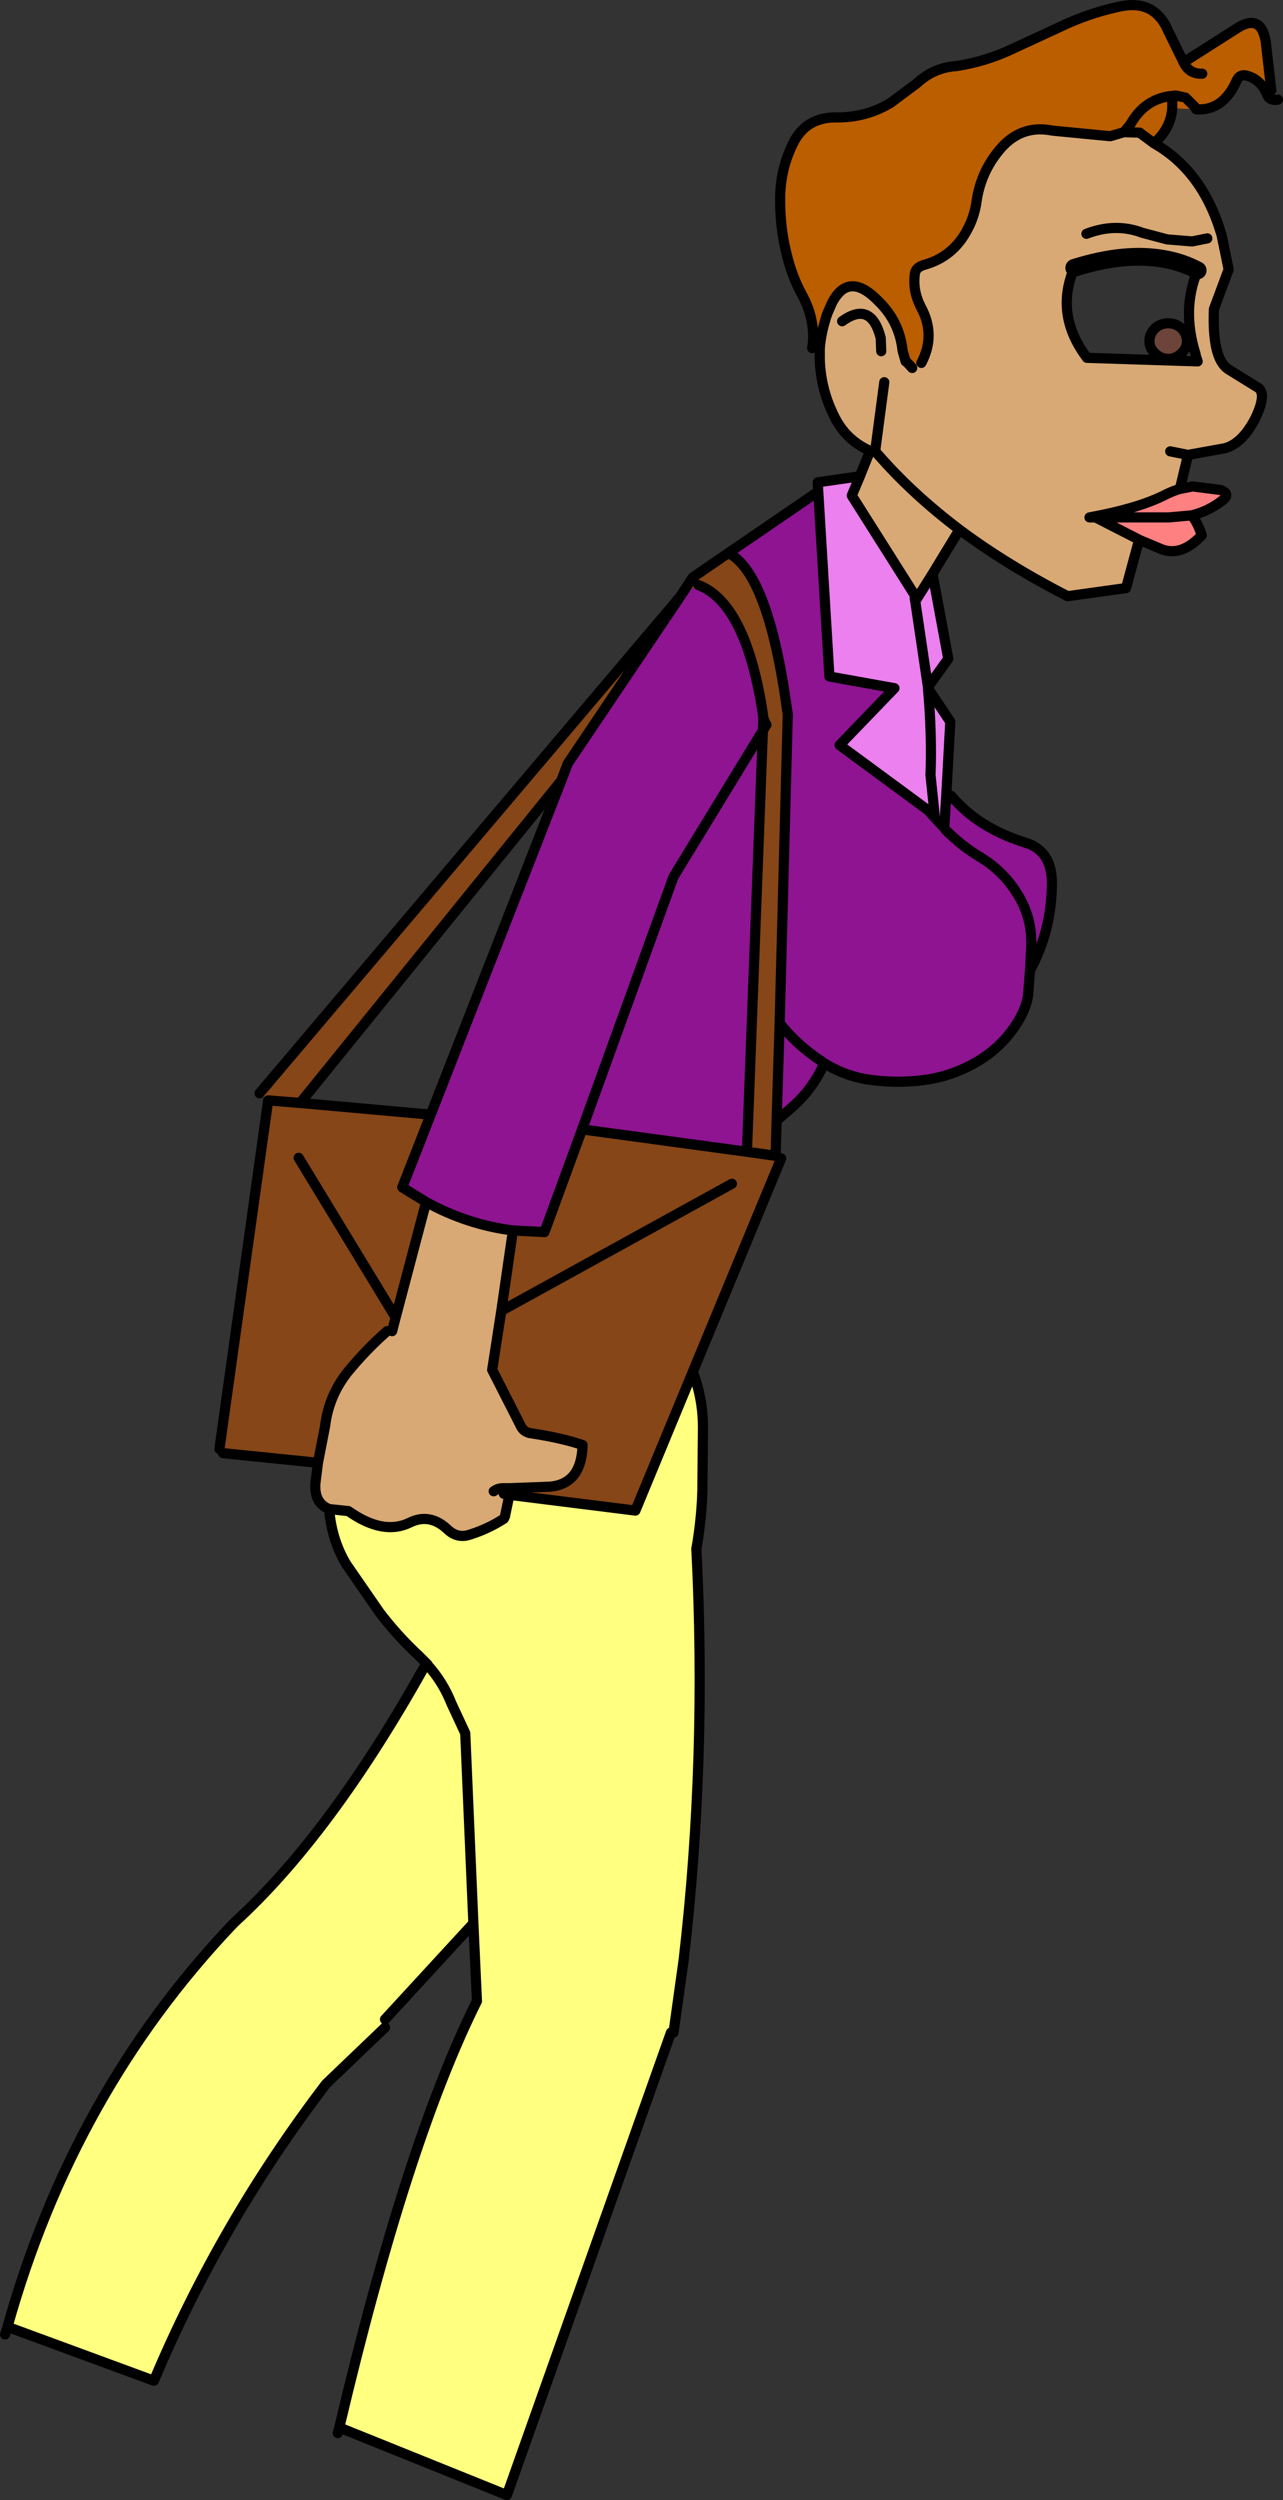 <?xml version="1.0" encoding="UTF-8" standalone="no"?>
<svg xmlns:xlink="http://www.w3.org/1999/xlink" height="245.95px" width="126.3px" xmlns="http://www.w3.org/2000/svg">
  <rect width="100%" height="100%" fill="#333333" stroke="none"/>
  <g transform="matrix(1.0, 0.0, 0.0, 1.0, -98.15, -44.95)">
    <path d="M214.45 79.7 Q213.9 80.25 213.15 80.25 212.4 80.25 211.85 79.7 211.3 79.2 211.3 78.5 211.3 77.8 211.85 77.25 212.4 76.75 213.15 76.75 213.9 76.75 214.45 77.25 215.0 77.8 215.0 78.5 215.0 79.2 214.45 79.7" fill="#6c4439" fill-rule="evenodd" stroke="none"/>
    <path d="M189.15 71.0 Q192.0 70.2 193.4 67.5 194.1 66.2 194.3 64.65 194.75 61.7 196.75 59.45 198.8 57.2 201.75 57.8 L207.45 58.35 208.8 57.95 210.35 58.0 210.4 58.05 211.75 59.05 Q216.5 61.75 218.35 67.9 L218.4 68.05 219.1 71.45 217.65 75.35 Q217.55 77.75 217.9 79.25 218.25 80.75 219.1 81.3 L221.85 83.0 Q222.95 83.5 221.75 86.05 220.45 88.6 218.7 89.05 L215.1 89.7 214.3 93.05 Q213.6 93.25 212.9 93.6 210.3 94.95 205.4 95.85 L206.0 95.85 210.4 98.1 210.15 98.55 209.0 102.8 203.25 103.6 Q197.3 100.55 192.6 97.05 L189.95 101.4 188.25 104.1 188.2 103.85 188.2 103.5 182.0 93.7 182.8 91.8 183.8 89.3 Q181.3 88.2 180.15 85.65 178.95 83.15 178.85 80.35 L178.85 79.25 Q178.95 77.95 179.3 76.75 L179.5 76.05 179.55 75.95 179.55 75.9 180.05 74.75 Q181.7 71.55 184.65 74.6 186.7 76.6 187.0 79.45 L187.3 80.5 187.35 80.5 187.95 81.15 188.85 80.65 Q190.3 77.9 188.8 75.15 188.0 73.6 188.2 71.95 L189.15 71.0 M185.2 82.55 L184.3 89.35 184.75 89.85 Q188.1 93.65 192.6 97.05 188.1 93.65 184.75 89.85 L184.3 89.35 185.2 82.55 M184.9 79.5 L184.85 78.2 Q183.9 74.5 181.05 76.55 183.9 74.5 184.85 78.2 L184.9 79.5 M217.0 68.4 L215.5 68.7 213.05 68.5 210.6 67.85 Q207.95 66.85 205.1 67.95 207.95 66.85 210.6 67.85 L213.05 68.5 215.5 68.7 217.0 68.4 M216.05 71.55 Q214.55 70.75 212.85 70.45 208.95 69.7 203.9 71.3 201.95 75.9 205.15 80.15 L216.05 80.5 215.85 79.9 215.85 79.8 Q214.45 75.35 216.05 71.55 M213.35 89.35 L215.1 89.7 213.35 89.35 M140.1 163.2 Q144.2 165.45 148.7 166.0 L148.55 166.65 147.5 173.9 146.6 179.7 149.35 185.1 Q149.65 185.85 150.45 185.95 153.45 186.4 155.5 187.1 155.4 190.95 152.25 191.2 L148.3 191.35 147.75 191.35 147.75 191.9 148.15 191.95 147.85 194.15 147.75 194.35 Q146.2 195.35 144.45 195.9 143.2 196.35 142.2 195.4 140.45 193.75 138.45 194.75 135.85 196.0 132.45 193.6 L130.55 193.4 Q129.05 192.8 129.2 190.85 L129.45 188.85 130.15 185.25 Q130.5 182.3 132.35 179.95 134.15 177.75 136.25 175.9 L136.75 175.9 137.1 174.55 140.1 163.2 M146.75 191.65 Q147.15 191.35 147.65 191.35 L147.75 191.35 147.65 191.35 Q147.15 191.35 146.75 191.65" fill="#d9a975" fill-rule="evenodd" stroke="none"/>
    <path d="M166.35 179.9 Q167.35 182.55 167.35 185.35 L167.3 190.85 Q167.3 193.55 166.8 196.75 L166.7 197.3 Q167.75 217.95 165.45 237.75 L164.45 244.9 164.2 244.9 148.05 290.4 131.55 283.75 Q138.2 255.6 145.1 241.8 L144.75 234.15 136.05 243.6 136.05 244.4 130.25 249.95 Q119.9 263.5 113.3 279.15 L98.9 273.85 98.9 273.8 Q105.35 250.8 121.0 234.3 L121.3 234.0 Q130.65 225.45 139.85 209.05 L140.25 208.7 139.35 207.8 Q137.25 205.85 135.5 203.55 L132.25 198.85 Q130.8 196.45 130.55 193.4 L132.45 193.6 Q135.85 196.0 138.45 194.75 140.45 193.75 142.2 195.4 143.2 196.35 144.45 195.9 146.2 195.35 147.75 194.35 L147.85 194.15 148.3 192.0 160.7 193.55 166.35 179.9 M140.25 208.7 L140.25 208.75 Q141.75 210.4 142.6 212.55 L143.95 215.45 144.75 234.15 143.95 215.45 142.6 212.55 Q141.75 210.4 140.25 208.75 L140.25 208.7" fill="#ffff80" fill-rule="evenodd" stroke="none"/>
    <path d="M178.7 93.3 L179.8 111.5 186.2 112.65 180.8 118.25 189.5 124.65 191.1 126.4 191.3 123.25 191.8 123.25 Q194.45 126.4 199.1 127.85 201.75 128.65 201.7 131.95 201.65 136.55 199.55 140.4 L199.35 142.9 Q199.2 143.95 198.5 145.2 197.1 147.65 194.65 149.2 192.25 150.7 189.45 151.15 186.75 151.55 184.0 151.2 181.5 150.9 179.3 149.55 178.05 152.3 175.85 154.1 L174.6 155.2 174.9 145.6 175.7 115.2 175.65 114.9 Q173.8 101.35 169.85 99.35 L178.7 93.3 M165.1 103.65 L166.9 102.5 Q171.45 104.25 173.15 114.55 L173.25 116.8 171.7 157.7 171.65 158.25 155.45 156.05 151.75 166.15 148.7 166.0 Q144.2 165.45 140.1 163.2 L137.75 161.75 140.55 154.6 153.4 121.75 154.05 120.05 165.1 103.65 M173.25 116.8 L164.45 131.2 155.45 156.05 164.45 131.2 173.25 116.8 M179.3 149.55 L178.95 149.3 Q176.6 147.75 174.9 145.6 176.6 147.75 178.95 149.3 L179.3 149.55 M191.1 126.4 L191.2 126.55 Q192.8 128.15 194.45 129.15 196.95 130.6 198.4 133.05 199.85 135.45 199.65 138.35 L199.55 140.4 199.65 138.35 Q199.85 135.45 198.4 133.05 196.95 130.6 194.45 129.15 192.8 128.15 191.2 126.55 L191.1 126.4" fill="#8e1492" fill-rule="evenodd" stroke="none"/>
    <path d="M182.8 91.8 L182.0 93.7 188.2 103.5 188.2 103.85 188.25 104.1 189.95 101.4 191.5 109.75 189.5 112.55 189.5 112.65 Q189.9 117.1 189.75 121.2 L190.15 125.05 189.5 124.65 190.15 125.05 189.75 121.2 Q189.9 117.1 189.5 112.65 L191.7 115.95 191.3 123.25 191.1 126.4 189.5 124.65 180.8 118.25 186.2 112.65 179.8 111.5 178.7 93.3 178.65 92.4 182.8 91.8 M188.25 104.1 L189.5 112.55 188.25 104.1" fill="#eb80ee" fill-rule="evenodd" stroke="none"/>
    <path d="M215.1 50.8 L220.05 47.65 Q222.3 46.3 222.75 49.05 L223.3 53.85 222.85 54.15 Q222.2 52.75 220.9 52.4 220.2 52.2 219.9 52.85 218.55 55.9 215.9 55.7 L213.55 55.6 Q213.4 57.6 211.75 59.05 L210.4 58.05 210.35 58.0 208.8 57.95 207.45 58.35 201.75 57.8 Q198.8 57.2 196.75 59.45 194.75 61.7 194.3 64.65 194.1 66.2 193.4 67.5 192.0 70.2 189.15 71.0 188.25 71.25 188.2 71.95 188.0 73.6 188.8 75.15 190.3 77.9 188.85 80.65 L187.95 81.15 187.35 80.5 187.3 80.5 187.0 79.45 Q186.7 76.6 184.65 74.6 181.7 71.55 180.05 74.75 L179.55 75.9 179.55 75.95 179.5 76.05 179.3 76.75 Q178.95 77.95 178.85 79.25 L178.1 79.2 Q178.3 78.0 178.1 76.85 177.9 75.4 177.1 73.95 176.15 72.2 175.65 70.2 174.95 67.55 174.95 64.75 174.9 61.8 176.15 59.2 177.4 56.5 180.4 56.5 183.4 56.55 185.85 55.05 L188.4 53.15 Q190.05 51.6 192.3 51.45 195.25 51.0 197.95 49.7 L203.25 47.25 Q205.85 46.1 208.6 45.55 211.85 44.95 213.15 48.0 L214.65 51.05 215.1 50.8 M213.55 54.9 L213.55 55.6 213.55 54.9 M208.8 57.95 L209.45 57.15 Q210.8 54.75 213.35 54.4 L213.4 54.4 213.5 54.4 213.85 54.35 213.9 54.35 214.85 54.55 215.8 55.5 215.9 55.7 215.8 55.5 214.85 54.55 213.9 54.35 213.85 54.35 213.5 54.4 213.4 54.4 213.35 54.4 Q210.8 54.75 209.45 57.15 L208.8 57.95 M216.5 52.2 Q215.25 52.25 214.7 51.15 L214.65 51.05 214.7 51.15 Q215.25 52.25 216.5 52.2" fill="#bb5e00" fill-rule="evenodd" stroke="none"/>
    <path d="M214.3 93.05 L215.55 92.8 218.3 93.15 Q219.35 93.55 218.45 94.2 217.1 95.25 215.45 95.65 216.05 96.35 216.45 97.6 214.5 99.7 212.55 99.0 L210.4 98.1 206.0 95.85 205.4 95.85 Q210.3 94.95 212.9 93.6 213.6 93.25 214.3 93.05 M215.45 95.65 L213.2 95.85 206.0 95.85 213.2 95.85 215.45 95.65" fill="#ff8080" fill-rule="evenodd" stroke="none"/>
    <path d="M174.6 155.2 L174.5 158.65 175.05 158.9 166.35 179.9 160.7 193.55 148.3 192.0 148.15 191.95 147.75 191.9 147.75 191.35 148.3 191.35 152.25 191.2 Q155.4 190.95 155.5 187.1 153.45 186.4 150.45 185.95 149.65 185.85 149.35 185.1 L146.6 179.7 147.5 173.9 148.55 166.65 148.7 166.0 151.75 166.15 155.45 156.05 171.65 158.25 171.7 157.7 173.25 116.8 173.6 116.25 173.55 116.2 173.3 115.6 173.15 114.55 Q171.45 104.25 166.9 102.5 L165.1 103.65 154.05 120.05 153.4 121.75 127.7 153.45 140.55 154.6 137.75 161.75 140.1 163.2 137.1 174.55 136.75 175.9 136.25 175.9 Q134.15 177.75 132.35 179.95 130.5 182.3 130.15 185.25 L129.45 188.85 120.1 187.9 119.75 187.5 124.55 153.2 123.7 152.5 165.1 103.65 166.35 101.75 169.85 99.35 Q173.8 101.35 175.65 114.9 L175.7 115.2 174.9 145.6 174.6 155.2 M174.5 158.65 L171.65 158.25 174.5 158.65 M127.55 158.85 L137.1 174.55 127.55 158.85 M124.55 153.2 L124.6 153.2 127.7 153.45 124.6 153.2 124.55 153.2 M170.2 161.4 L147.5 173.9 170.2 161.4" fill="#864617" fill-rule="evenodd" stroke="none"/>
    <path d="M215.1 50.8 L220.05 47.65 Q222.3 46.3 222.75 49.05 L223.3 53.85 M222.85 54.15 L222.9 54.3 Q223.15 54.9 223.95 54.75 M178.1 79.2 Q178.3 78.0 178.1 76.85 177.9 75.4 177.1 73.95 176.15 72.2 175.65 70.2 174.95 67.55 174.95 64.75 174.9 61.8 176.15 59.2 177.4 56.5 180.4 56.5 183.4 56.55 185.85 55.05 L188.4 53.15 Q190.05 51.6 192.3 51.45 195.25 51.0 197.95 49.7 L203.25 47.25 Q205.85 46.1 208.6 45.55 211.85 44.95 213.15 48.0 L214.65 51.05 214.7 51.15 Q215.25 52.25 216.5 52.2 M211.75 59.05 L210.4 58.05 210.35 58.0 208.8 57.95 207.45 58.35 201.75 57.8 Q198.8 57.2 196.75 59.45 194.75 61.7 194.3 64.65 194.1 66.2 193.4 67.5 192.0 70.2 189.15 71.0 188.25 71.25 188.2 71.95 188.0 73.6 188.8 75.15 190.3 77.9 188.85 80.65 M187.95 81.15 L187.35 80.5 187.3 80.5 187.0 79.45 Q186.7 76.6 184.65 74.6 181.7 71.55 180.05 74.75 L179.55 75.9 179.55 75.95 179.5 76.05 179.3 76.75 Q178.95 77.95 178.85 79.25 L178.85 80.35 Q178.95 83.15 180.15 85.65 181.3 88.2 183.8 89.3 L182.8 91.8 182.0 93.7 188.2 103.5 188.2 103.85 188.25 104.1 189.95 101.4 192.6 97.05 Q188.1 93.65 184.75 89.85 L184.3 89.35 185.2 82.55 M182.8 91.8 L178.65 92.4 178.7 93.3 179.8 111.5 186.2 112.65 180.8 118.25 189.5 124.65 190.15 125.05 189.75 121.2 Q189.9 117.1 189.5 112.65 L189.5 112.55 188.25 104.1 M181.05 76.55 Q183.9 74.5 184.85 78.2 L184.9 79.5 M222.85 54.15 Q222.2 52.75 220.9 52.4 220.2 52.2 219.9 52.85 218.55 55.9 215.9 55.7 L215.8 55.5 214.85 54.55 213.9 54.35 213.85 54.35 213.5 54.4 213.4 54.4 213.35 54.4 Q210.8 54.75 209.45 57.15 L208.8 57.95 M213.55 55.6 Q213.4 57.6 211.75 59.05 216.5 61.75 218.35 67.9 L218.4 68.05 219.1 71.45 217.65 75.35 Q217.55 77.75 217.9 79.25 218.25 80.75 219.1 81.3 L221.85 83.0 Q222.95 83.5 221.75 86.05 220.45 88.6 218.7 89.05 L215.1 89.7 214.3 93.05 215.55 92.8 218.3 93.15 Q219.35 93.55 218.45 94.2 217.1 95.25 215.45 95.65 216.05 96.35 216.45 97.6 214.5 99.7 212.55 99.0 L210.4 98.1 206.0 95.85 213.2 95.85 215.45 95.65 M210.15 98.55 L209.0 102.8 203.25 103.6 Q197.3 100.55 192.6 97.05 M213.55 55.6 L213.55 54.9 M205.1 67.95 Q207.95 66.85 210.6 67.85 L213.05 68.5 215.5 68.7 217.0 68.4 M203.9 71.3 Q201.95 75.9 205.15 80.15 L216.05 80.5 215.85 79.9 215.85 79.8 Q214.45 75.35 216.05 71.55 M214.45 79.7 Q213.9 80.25 213.15 80.25 212.4 80.25 211.85 79.7 211.3 79.2 211.3 78.5 211.3 77.8 211.85 77.25 212.4 76.75 213.15 76.75 213.9 76.75 214.45 77.25 215.0 77.8 215.0 78.5 215.0 79.2 214.45 79.7 M214.3 93.05 Q213.6 93.25 212.9 93.6 210.3 94.95 205.4 95.85 L206.0 95.85 M215.1 89.7 L213.35 89.35 M189.95 101.4 L191.5 109.75 189.5 112.55 M191.8 123.25 Q194.45 126.4 199.1 127.85 201.75 128.65 201.7 131.95 201.65 136.55 199.55 140.4 L199.35 142.9 Q199.2 143.95 198.5 145.2 197.1 147.65 194.65 149.2 192.25 150.7 189.45 151.15 186.75 151.55 184.0 151.2 181.5 150.9 179.3 149.55 178.05 152.3 175.85 154.1 L174.6 155.2 174.5 158.65 171.65 158.25 155.45 156.05 164.45 131.2 173.25 116.8 173.6 116.25 173.55 116.2 173.3 115.6 173.25 116.8 171.7 157.7 M175.05 158.9 L166.35 179.9 Q167.35 182.55 167.35 185.35 L167.3 190.85 Q167.3 193.55 166.8 196.75 L166.7 197.3 Q167.75 217.95 165.45 237.75 L164.45 244.9 M164.2 244.9 L148.05 290.4 131.55 283.75 131.4 284.3 M191.3 123.25 L191.7 115.95 189.5 112.65 M123.7 152.5 L165.1 103.65 166.35 101.75 169.85 99.35 178.7 93.3 M165.1 103.65 L154.05 120.05 153.4 121.75 140.55 154.6 137.75 161.75 140.1 163.2 Q144.2 165.45 148.7 166.0 L151.75 166.15 155.45 156.05 M173.15 114.55 Q171.45 104.25 166.9 102.5 M169.85 99.35 Q173.8 101.35 175.65 114.9 L175.7 115.2 174.9 145.6 Q176.6 147.75 178.95 149.3 L179.3 149.55 M173.3 115.6 L173.15 114.55 M199.55 140.4 L199.65 138.35 Q199.85 135.45 198.4 133.05 196.95 130.6 194.45 129.15 192.8 128.15 191.2 126.55 L191.1 126.4 189.5 124.65 M191.1 126.4 L191.3 123.25 M174.9 145.6 L174.6 155.2 M120.1 187.9 L129.45 188.85 130.15 185.25 Q130.5 182.3 132.35 179.95 134.15 177.75 136.25 175.9 M136.75 175.9 L137.1 174.55 127.55 158.85 M148.55 166.65 L147.5 173.9 170.2 161.4 M127.7 153.45 L124.6 153.2 124.55 153.2 119.75 187.5 M153.4 121.75 L127.7 153.45 140.55 154.6 M129.45 188.85 L129.2 190.85 Q129.05 192.8 130.55 193.4 L132.45 193.6 Q135.85 196.0 138.45 194.75 140.45 193.75 142.2 195.4 143.2 196.35 144.45 195.9 146.2 195.35 147.75 194.35 L147.85 194.15 148.3 192.0 148.15 191.95 147.75 191.9 M147.75 191.35 L147.65 191.35 Q147.15 191.35 146.75 191.65 M147.75 191.35 L148.3 191.35 152.25 191.2 Q155.4 190.95 155.5 187.1 153.45 186.4 150.45 185.95 149.65 185.85 149.35 185.1 L146.6 179.7 147.5 173.9 M166.35 179.9 L160.7 193.55 148.3 192.0 M140.1 163.2 L137.1 174.55 M144.75 234.15 L143.95 215.45 142.6 212.55 Q141.75 210.4 140.25 208.75 L140.25 208.7 139.35 207.8 Q137.25 205.85 135.5 203.55 L132.25 198.85 Q130.8 196.45 130.55 193.4 M139.85 209.05 Q130.65 225.45 121.3 234.0 L121.0 234.3 Q105.35 250.8 98.9 273.8 L98.9 273.85 113.3 279.15 Q119.9 263.5 130.25 249.95 L136.05 244.4 M136.05 243.6 L144.75 234.15 145.1 241.8 Q138.2 255.6 131.55 283.75 M98.9 273.85 L98.65 274.6" fill="none" stroke="#000000" stroke-linecap="round" stroke-linejoin="round" stroke-width="1.0"/>
    <path d="M216.05 71.55 Q214.55 70.75 212.85 70.45 208.95 69.7 203.9 71.3" fill="none" stroke="#000000" stroke-linecap="round" stroke-linejoin="round" stroke-width="1.75"/>
  </g>
</svg>
